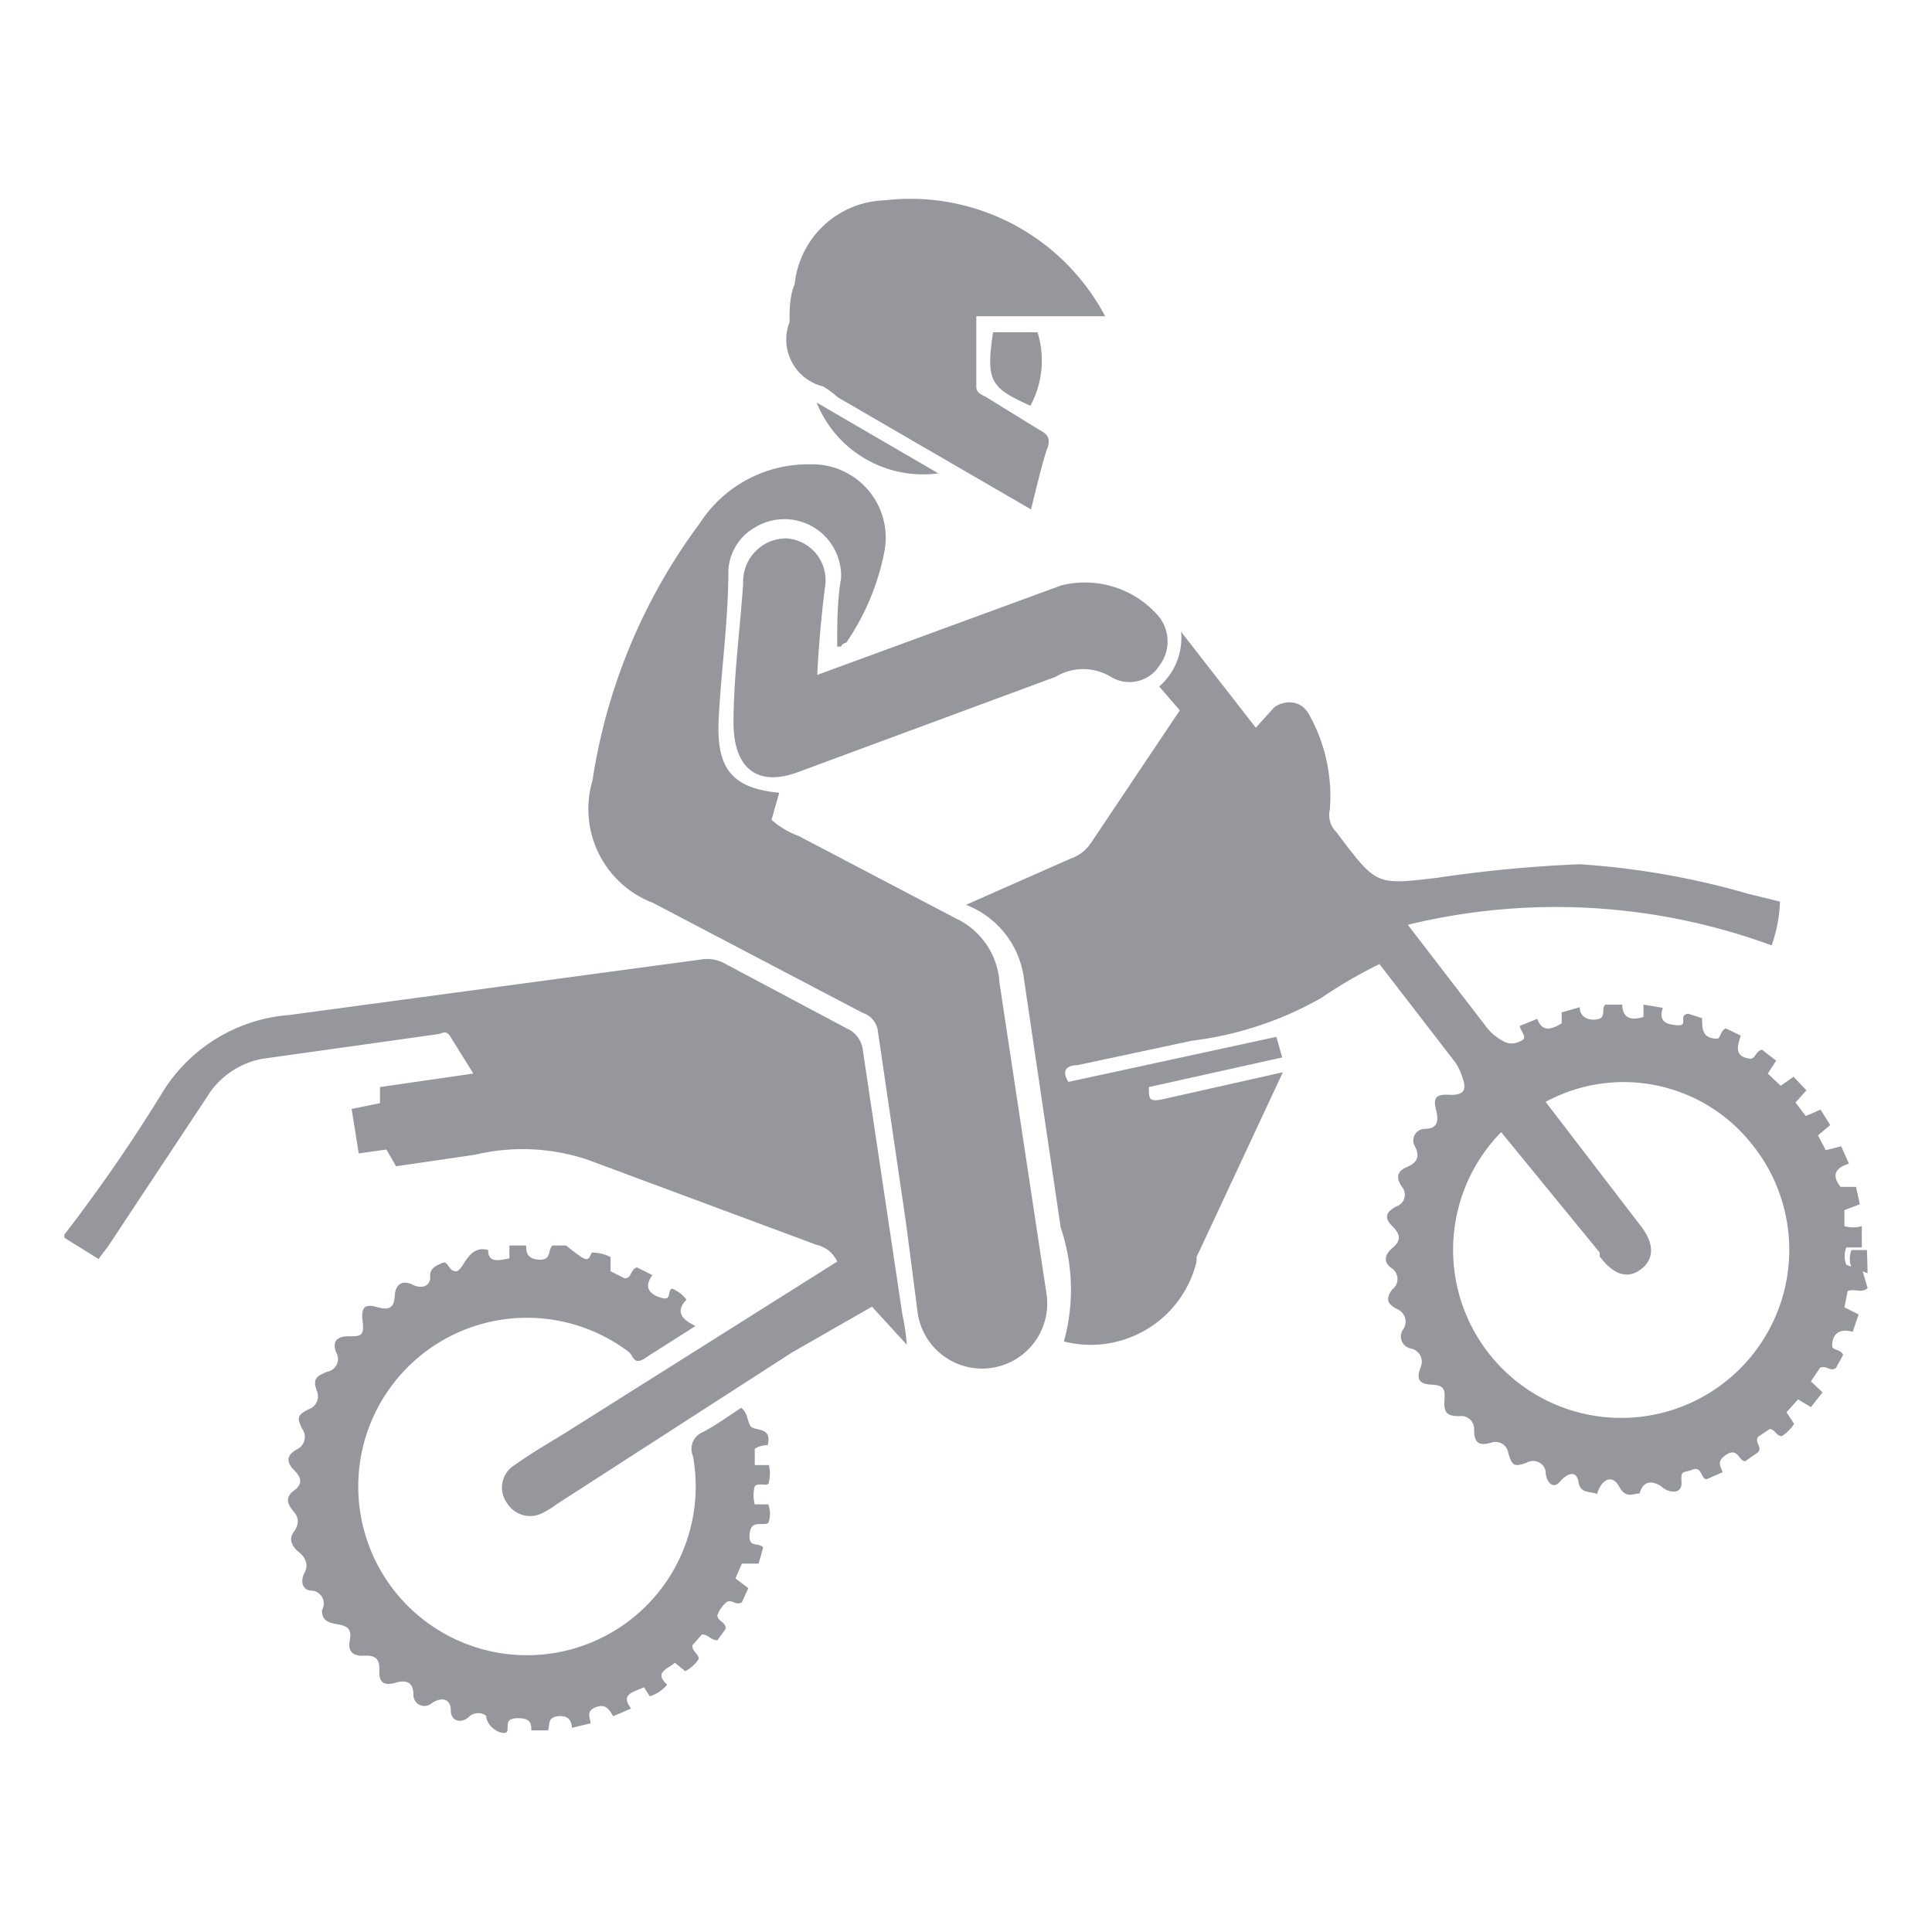 <?xml version="1.0" encoding="utf-8"?>
<svg xmlns="http://www.w3.org/2000/svg" width="30" height="30" fill="#95979d" xmlns:v="https://vecta.io/nano"><path d="M29 20c-.09.09-.21 0-.31.05l-.05.25.22.11-.09.27c-.17-.05-.32 0-.32.22 0 .07.14.05.17.14l-.11.2c-.09.07-.15-.05-.25 0l-.14.21.18.17-.18.23-.2-.12-.18.2.12.18a.69.69 0 0 1-.19.19c-.09 0-.1-.1-.19-.11l-.18.12c-.06.1.07.15 0 .24l-.2.14c-.1 0-.11-.21-.28-.11s-.11.18-.07.28l-.25.11c-.09 0-.07-.21-.22-.15s-.18 0-.17.2-.21.15-.29.08-.29-.17-.36.09c-.11 0-.21.09-.32-.11s-.28-.1-.34.12c-.11-.05-.26 0-.29-.19s-.18-.13-.29 0S24 23 24 22.84a.2.2 0 0 0-.29-.13c-.19.07-.23.06-.29-.15a.2.2 0 0 0-.26-.16c-.2.06-.27 0-.27-.2a.2.2 0 0 0-.23-.21c-.2 0-.24-.06-.23-.24s0-.24-.21-.25-.22-.11-.16-.27a.21.21 0 0 0-.15-.29.19.19 0 0 1-.12-.3.21.21 0 0 0-.09-.31c-.16-.08-.19-.16-.08-.31a.2.2 0 0 0 0-.32c-.14-.09-.13-.21 0-.32s.14-.2 0-.34-.09-.23.07-.31a.19.19 0 0 0 .08-.3c-.11-.16-.06-.25.08-.31s.21-.15.12-.32a.18.18 0 0 1 .14-.27c.19 0 .24-.09.19-.29s0-.25.2-.24.29-.05.21-.26a.86.86 0 0 0-.11-.24l-1.18-1.53a7.45 7.45 0 0 0-.91.53 5.39 5.39 0 0 1-2 .66l-1.78.38c-.15 0-.26.07-.14.26l3.23-.7.09.32-2.07.46c0 .19 0 .23.21.19l1.87-.42-1.34 2.87v.07a1.69 1.69 0 0 1-2.06 1.24 3 3 0 0 0-.05-1.77l-.57-3.86a1.42 1.42 0 0 0-.9-1.15l1.63-.72a.61.61 0 0 0 .31-.24l1.38-2.06-.32-.37a1 1 0 0 0 .34-.85l1.16 1.49.28-.31c.1-.09.4-.17.55.11a2.6 2.6 0 0 1 .32 1.47.37.37 0 0 0 .1.35l.06.08c.57.75.57.74 1.51.63a20.64 20.64 0 0 1 2.21-.21 12.3 12.3 0 0 1 2.62.46l.49.12a2.31 2.31 0 0 1-.13.68 9.72 9.72 0 0 0-5.65-.32l1.2 1.56a.79.79 0 0 0 .29.25.25.25 0 0 0 .25 0c.15-.05 0-.16 0-.24l.27-.11c.08.22.23.16.38.07v-.17l.28-.08c0 .12.09.21.26.19s.06-.17.14-.23h.26c0 .19.12.26.33.19v-.19l.3.05c-.07.21.05.26.23.27s0-.15.16-.18l.22.07c0 .17 0 .31.23.32.06 0 .05-.13.14-.16l.23.11c-.05.16-.11.33.15.36.08 0 .08-.12.18-.14l.22.17-.13.2.2.19.2-.14.2.21-.17.19.16.21.23-.1.15.24-.19.16.12.23.24-.06.12.27c-.2.06-.28.17-.13.36h.24l.06.27-.24.09v.25a.5.5 0 0 0 .27 0v.33h-.24a.36.36 0 0 0 0 .27l.25.09zm-5.69-2.42a2.61 2.61 0 1 0 3.88.17 2.54 2.54 0 0 0-3.19-.64l.2.26 1.28 1.67c.21.27.21.51 0 .67s-.43.08-.64-.2v-.06zM1 19.17A25.24 25.24 0 0 0 2.5 17a2.54 2.54 0 0 1 2-1.24l6.38-.86a.57.57 0 0 1 .39.07l1.88 1a.42.42 0 0 1 .25.35l.61 4.08a3.25 3.25 0 0 1 .07.48l-.54-.59-1.24.71-3.66 2.36a1.22 1.22 0 0 1-.19.12.42.42 0 0 1-.57-.13.41.41 0 0 1 .11-.6c.24-.17.49-.32.74-.47L13 19.59a.46.46 0 0 0-.32-.26l-3.55-1.32a3.18 3.18 0 0 0-1.75-.08l-1.23.18-.15-.26-.43.06-.11-.69.44-.09v-.25l1.45-.21-.33-.53c-.09-.17-.14-.09-.23-.08l-2.71.38a1.28 1.28 0 0 0-.87.6l-1.53 2.31-.15.2-.53-.33z"/><path d="M29 19.77l-.25-.09a.36.36 0 0 1 0-.27h.24zm-16.9-7.46l-.12.42a1.3 1.3 0 0 0 .42.25l2.44 1.28a1.18 1.18 0 0 1 .68 1l.73 4.83a1.011 1.011 0 1 1-2 .3L14.07 19l-.44-3a.34.34 0 0 0-.23-.27l-3.26-1.71a1.56 1.56 0 0 1-.94-1.9 8.94 8.94 0 0 1 1.67-4 2 2 0 0 1 1.71-.91 1.14 1.14 0 0 1 1.15 1.37 3.77 3.77 0 0 1-.59 1.4s-.05 0-.08.06H13c0-.36 0-.71.06-1.06a.88.88 0 0 0-1.32-.8.82.82 0 0 0-.43.68c0 .77-.11 1.53-.15 2.3s.2 1.08.94 1.15zm-4.52 7.1c0 .21.17.16.33.13v-.2h.26c0 .08 0 .21.2.22s.13-.15.21-.22h.21c.33.26.33.26.4.11a.62.62 0 0 1 .29.07v.22l.22.11c.11 0 .09-.14.19-.17l.24.12c-.13.18-.06.29.13.35s.09-.12.18-.14a.57.57 0 0 1 .22.17c-.18.19-.07.31.14.41l-.74.47c-.23.17-.21 0-.3-.07a2.62 2.62 0 1 0 1 1.62.28.28 0 0 1 .15-.37c.21-.11.4-.25.6-.38.1.08.09.19.14.28s.35 0 .27.3c0 0-.13 0-.2.06v.25h.22a.59.59 0 0 1 0 .26c0 .09-.16 0-.22.07a.53.53 0 0 0 0 .28h.21a.42.42 0 0 1 0 .29c-.09.05-.27-.06-.29.17s.14.12.21.21l-.07.25h-.26l-.1.23.2.15-.1.22c-.1.06-.16-.06-.24 0a.46.46 0 0 0-.14.2c0 .1.13.1.13.21l-.13.18c-.1 0-.14-.09-.24-.09l-.15.17c0 .1.1.13.1.21a.55.55 0 0 1-.21.19l-.16-.13c-.12.1-.33.15-.12.34a.59.59 0 0 1-.27.18L10 26.2c-.18.08-.37.11-.2.33l-.28.12c-.06-.11-.12-.2-.27-.14s-.09.15-.08.25l-.29.07c0-.11-.06-.2-.22-.18s-.12.13-.15.22h-.26c0-.09 0-.19-.2-.19s-.16.09-.17.19-.3 0-.33-.21c0-.05-.17-.1-.27 0s-.28.08-.28-.1-.14-.22-.3-.11a.17.17 0 0 1-.28-.13c0-.2-.11-.24-.28-.19s-.26 0-.25-.19-.07-.24-.24-.23-.25-.07-.22-.23 0-.23-.2-.26S5 25.11 5 25a.2.2 0 0 0-.15-.3c-.16 0-.19-.15-.12-.28s0-.25-.09-.32-.17-.19-.08-.31.08-.23 0-.32-.15-.21 0-.32.12-.21 0-.33-.11-.23.06-.32a.21.21 0 0 0 .08-.3c-.1-.19-.08-.23.1-.32a.21.21 0 0 0 .12-.28c-.07-.2 0-.23.16-.3a.2.2 0 0 0 .14-.3c-.06-.16 0-.25.19-.25s.25 0 .22-.24.06-.26.24-.21.25 0 .26-.18.12-.25.28-.17.28 0 .27-.13.1-.17.19-.21.09.13.21.13.18-.42.5-.33zm9.58-14.5h-2V6c0 .11.09.13.16.17l.81.5c.14.07.19.14.13.3s-.17.61-.25.94l-3-1.74a1.43 1.43 0 0 0-.23-.17.75.75 0 0 1-.52-1c0-.19 0-.4.08-.59a1.45 1.45 0 0 1 1.4-1.3 3.42 3.42 0 0 1 3.42 1.8z"/><path d="M12.69 10.48l3.79-1.39a1.51 1.51 0 0 1 1.52.49.62.62 0 0 1 0 .76.55.55 0 0 1-.75.17.83.83 0 0 0-.86 0l-4 1.48c-.65.24-1-.08-1-.77s.1-1.44.15-2.16a.67.67 0 0 1 .67-.7.65.65 0 0 1 .6.76 18.12 18.12 0 0 0-.12 1.36zM16 6.3c-.63-.28-.69-.39-.58-1.14h.69A1.47 1.47 0 0 1 16 6.3zm-3.32-.05l1.89 1.1a1.78 1.78 0 0 1-1.89-1.1z"/></svg>